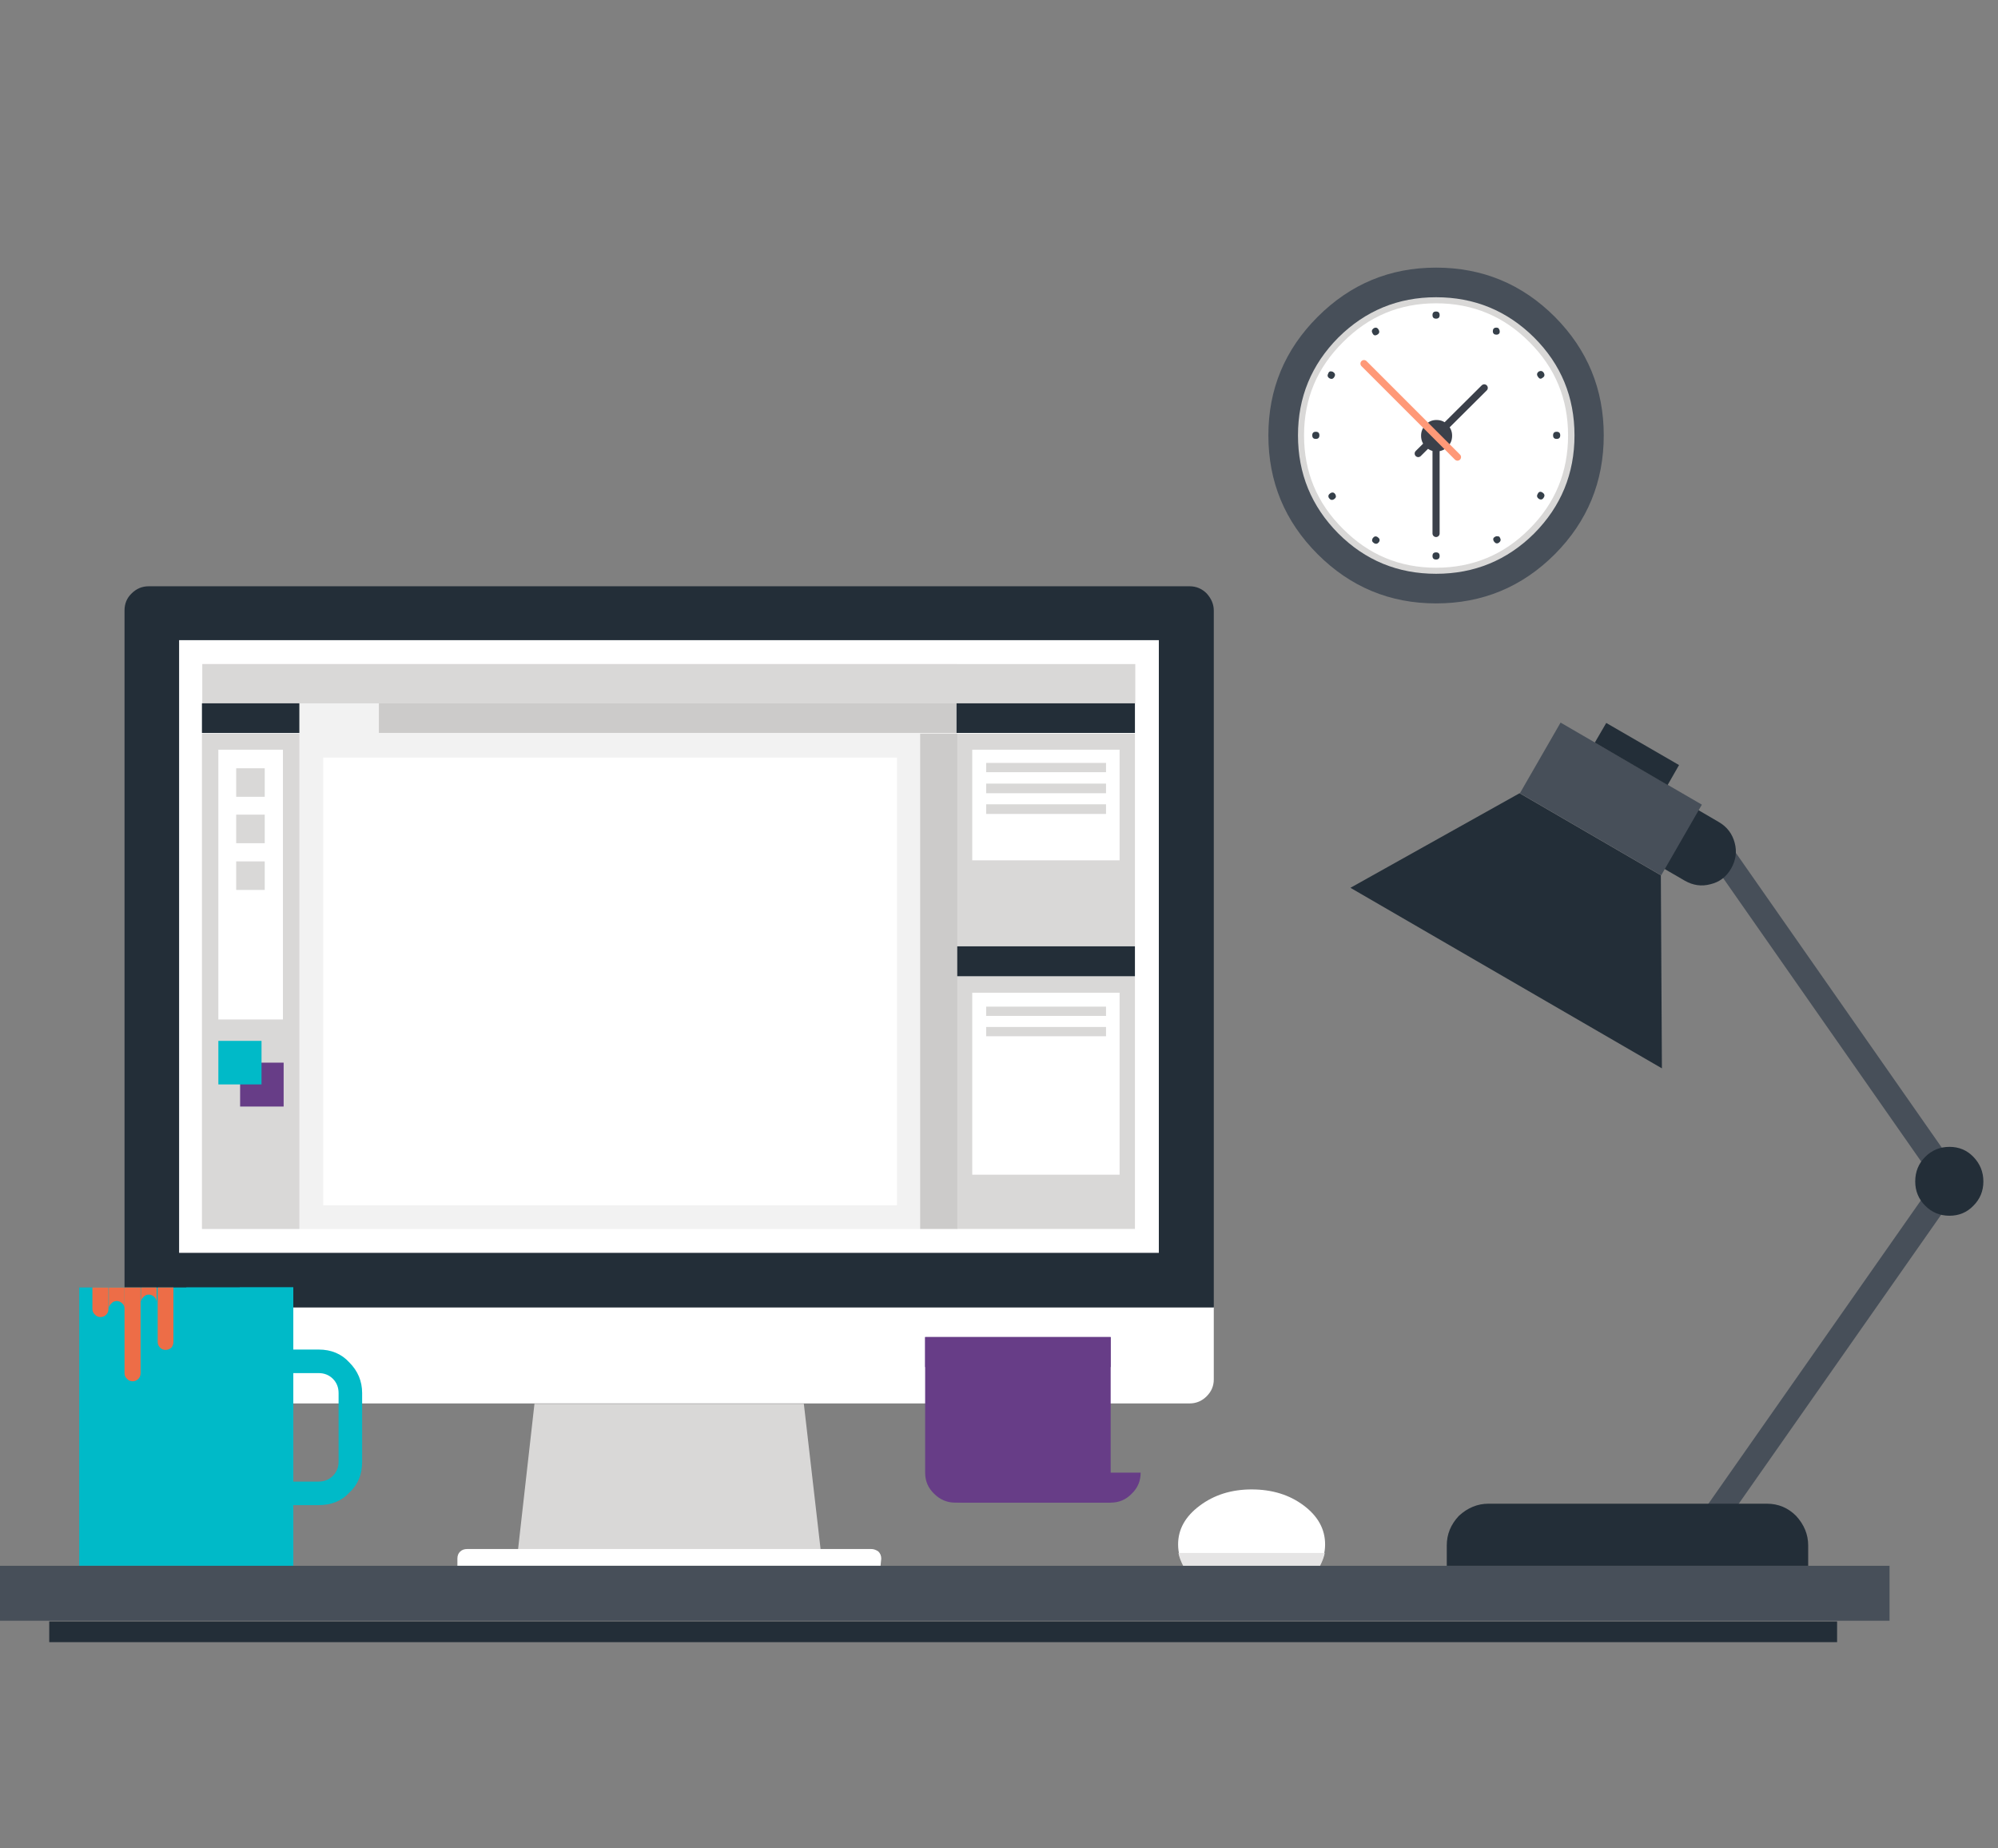 <?xml version='1.0' encoding='UTF-8' standalone='no'?>
<!DOCTYPE svg PUBLIC '-//W3C//DTD SVG 1.1//EN' 'http://www.w3.org/Graphics/SVG/1.1/DTD/svg11.dtd'>
<!-- Animated using aniGen version 0.8.1 Quality of Life - http://anigen.org -->
<svg id="Home-Slide-3" image-rendering="auto" baseProfile="basic" version="1.1" x="0px" y="0px" width="280" height="259" xmlns="http://www.w3.org/2000/svg" xmlns:xlink="http://www.w3.org/1999/xlink" preserveAspectRatio="xMidYMid" viewBox="0 0 280 259" xmlns:svg="http://www.w3.org/2000/svg" xmlns:sodipodi="http://sodipodi.sourceforge.net/DTD/sodipodi-0.dtd" xmlns:inkscape="http://www.inkscape.org/namespaces/inkscape" xmlns:anigen="http://www.anigen.org/namespace" anigen:version="0.8.1">
  <rect x="0" y="0" width="280" height="259" fill="#808080" stroke="none"/>
  <sodipodi:namedview id="base" bordercolor="#666666" borderopacity="1" inkscape:cx="0" inkscape:cy="-90" inkscape:zoom="1"></sodipodi:namedview><defs id="defs8054">
    <g id="Symbol-9" overflow="visible">
      <path fill="#FFF" stroke="none" d="M78 0L0 0 0 60.2 78 60.2 78 0Z" id="path6782"></path>
    </g>
  </defs>
  <g id="Scene-1" overflow="visible" transform="matrix(1 0 0 1 -1 1)" inkscape:transform-center-x="1" inkscape:transform-center-y="-1">
    <path fill="#D9D8D7" stroke="none" d="M113.65 195.7L75.9 195.7 73.6 216.1 116 216.1 113.65 195.7Z" id="path2685"></path>
    <path fill="#FFF" stroke="none" d="M124.1 216.4Q123.6 216.05 123.1 216.05L66.5 216.05Q65.85 216.05 65.5 216.4 65.1 216.75 65.1 217.4L65.1 218.4 124.4 218.4 124.5 217.4Q124.5 216.8 124.1 216.4Z" id="path7973"></path>
    <path fill="#FFF" stroke="none" d="M170.1 194.65Q171.1 193.65 171.1 192.3L171.1 182.15 18.45 182.15 18.45 192.3Q18.45 193.7 19.45 194.65 20.45 195.65 21.85 195.65L167.7 195.65Q169.1 195.65 170.1 194.65Z" id="path3051"></path>
    <path fill="#232E38" stroke="none" d="M171.1 84.55Q171.1 83.25 170.1 82.15 169.1 81.15 167.7 81.15L21.85 81.15Q20.45 81.15 19.45 82.15 18.45 83.1 18.45 84.55L18.45 182.2 171.1 182.2 171.1 84.55Z" id="path1054"></path>
    <path fill="#FFF" stroke="none" d="M163.4 174.55L163.4 88.7 26.1 88.7 26.1 174.55 163.4 174.55Z" id="path3310"></path>
    <path fill="#F2F2F2" stroke="none" d="M135.1 92.05L29.35 92.05 29.35 171.2 135.1 171.2 135.1 92.05Z" id="path8043"></path>
    <path fill="#D9D8D7" stroke="none" d="M160.1 97.55L160.1 92.05 29.35 92.05 29.35 97.55 160.1 97.55Z" id="path7006"></path>
    <path fill="#D9D8D7" stroke="none" d="M42.95 101.8L29.3 101.8 29.3 171.2 42.95 171.2 42.95 101.8Z" id="path5885"></path>
    <path fill="#FFF" stroke="none" d="M40.65 141.85L40.65 104.05 31.6 104.05 31.6 141.85 40.65 141.85Z" id="path9607"></path>
    <path fill="#232E38" stroke="none" d="M42.95 97.55L29.3 97.55 29.3 101.7 42.95 101.7 42.95 97.55Z" id="path8696"></path>
    <path fill="#CCCBCA" stroke="none" d="M135.05 97.55L54.1 97.55 54.1 101.7 135.05 101.7 135.05 97.55Z" id="path4810"></path>
    <path fill="#D9D8D7" stroke="none" d="M160.05 101.8L135.05 101.8 135.05 131.6 160.05 131.6 160.05 101.8Z" id="path9659"></path>
    <path fill="#FFF" stroke="none" d="M157.9 104.05L137.25 104.05 137.25 119.55 157.9 119.55 157.9 104.05Z" id="path4873"></path>
    <path fill="#D9D8D7" stroke="none" d="M160.05 135.85L135.05 135.85 135.05 171.2 160.05 171.2 160.05 135.85Z" id="path8183"></path>
    <path fill="#FFF" stroke="none" d="M157.9 138.1L137.25 138.1 137.25 163.6 157.9 163.6 157.9 138.1Z" id="path9602"></path>
    <path fill="#232E38" stroke="none" d="M160.05 97.55L135.05 97.55 135.05 101.7 160.05 101.7 160.05 97.55Z" id="path3624"></path>
    <path fill="#232E38" stroke="none" d="M160.05 131.6L135.05 131.6 135.05 135.8 160.05 135.8 160.05 131.6Z" id="path9923"></path>
    <path fill="#D9D8D7" stroke="none" d="M156 140.05L139.2 140.05 139.2 141.35 156 141.35 156 140.05Z" id="path1417"></path>
    <path fill="#D9D8D7" stroke="none" d="M156 142.9L139.2 142.9 139.2 144.2 156 144.2 156 142.9Z" id="path746"></path>
    <path fill="#D9D8D7" stroke="none" d="M156 105.9L139.2 105.9 139.2 107.2 156 107.2 156 105.9Z" id="path8723"></path>
    <path fill="#D9D8D7" stroke="none" d="M156 108.8L139.2 108.8 139.2 110.15 156 110.15 156 108.8Z" id="path7318"></path>
    <path fill="#D9D8D7" stroke="none" d="M156 111.7L139.2 111.7 139.2 113.05 156 113.05 156 111.7Z" id="path2042"></path>
    <path fill="#CCCBCA" stroke="none" d="M135.15 101.8L129.95 101.8 129.95 171.2 135.15 171.2 135.15 101.8Z" id="path624"></path>
    <path fill="#FFF" stroke="none" d="M46.3 105.15L46.3 167.9 126.7 167.9 126.7 105.15 46.3 105.15Z" id="path6293"></path>
    <path fill="#232E38" stroke="none" d="M 40.75 154.05 L 40.75 147.9 L 34.65 147.9 L 34.65 154.05 L 40.75 154.05 Z" id="path1990" style="fill: rgb(103, 61, 135); fill-opacity: 1;"></path>
    <path fill="#FF9978" stroke="none" d="M 37.65 144.85 L 31.6 144.85 L 31.6 150.95 L 37.65 150.95 L 37.65 144.85 Z" id="path4902" style="fill: rgb(0, 186, 200); fill-opacity: 1;"></path>
    <path fill="#D9D8D7" stroke="none" d="M38.1 106.65L34.1 106.65 34.1 110.65 38.1 110.65 38.1 106.65Z" id="path8079"></path>
    <path fill="#D9D8D7" stroke="none" d="M38.1 113.15L34.1 113.15 34.1 117.15 38.1 117.15 38.1 113.15Z" id="path996"></path>
    <path fill="#D9D8D7" stroke="none" d="M38.1 119.7L34.1 119.7 34.1 123.7 38.1 123.7 38.1 119.7Z" id="path7650"></path>
    <path fill="#FFD680" stroke="none" d="M156.65 186.35L130.65 186.35 130.65 205.35Q130.65 207.1 131.9 208.3 133.15 209.55 134.85 209.55L156.65 209.55 156.65 186.35Z" id="path3357" style="fill: rgb(103, 61, 135);"></path>
    <path fill="#FFB959" stroke="none" d="M139.05 205.35Q139.05 207.1 137.8 208.3 136.65 209.5 134.95 209.55L156.65 209.55Q158.4 209.55 159.6 208.3 160.85 207.1 160.85 205.35L139.05 205.35Z" id="path8022" style="fill: rgb(103, 61, 135); fill-opacity: 1;"></path>
    <path fill="#FFB959" stroke="none" d="M156.65 186.35L130.65 186.35 130.65 190.55 156.65 190.55 156.65 186.35Z" id="path1487" style="fill: rgb(103, 61, 135); fill-opacity: 1;"></path>
    <path fill="#FFD680" stroke="none" d="M42.1 179.4L12.1 179.4 12.1 218.4 42.1 218.4 42.1 179.4Z" id="path2961" inkscape:transform-center-x="-6.09999942779541" inkscape:transform-center-y="2.100006103515625" style="fill: rgb(0, 186, 200); fill-opacity: 1;"></path>
    <path fill="#FFC86D" stroke="none" d="M42.1 179.4L27.1 179.4 27.1 218.4 42.1 218.4 42.1 179.4Z" id="path7557" style="fill: rgb(0, 186, 200);"></path>
    <path fill="#FFB959" stroke="none" d="M42.1 179.4L34.6 179.4 34.6 218.4 42.1 218.4 42.1 179.4Z" id="path7929" style="fill: rgb(0, 186, 200); fill-opacity: 1;"></path>
    <path fill="#FFC86D" stroke="none" d="M47.65 192.2Q48.45 193 48.45 194.2L48.45 203.8Q48.45 205 47.65 205.8 46.85 206.6 45.65 206.6L42.1 206.6 42.1 209.9 45.65 209.9Q48.35 209.9 49.95 208.15 51.75 206.5 51.75 203.85L51.75 194.2Q51.75 191.7 49.95 189.9 48.3 188.1 45.65 188.1L42.1 188.1 42.1 191.4 45.65 191.4Q46.85 191.4 47.65 192.2Z" id="path2652" style="fill: rgb(0, 186, 200); fill-opacity: 1;"></path>
    <path fill="#ED6D47" stroke="none" d="M16.2 182.4L16.2 179.4 13.95 179.4 13.95 182.4Q13.95 182.9 14.3 183.2 14.6 183.55 15.1 183.55 15.55 183.55 15.9 183.2 16.2 182.9 16.2 182.4Z" id="path8178"></path>
    <path fill="#ED6D47" stroke="none" d="M18.45 182.35L18.45 179.4 16.25 179.4 16.25 182.35Q16.260 181.940 16.6 181.65 16.9 181.3 17.35 181.3 17.8 181.3 18.15 181.65 18.440 181.940 18.45 182.35Z" id="path2247"></path>
    <path fill="#ED6D47" stroke="none" d="M20.7 191.4L20.7 179.4 18.45 179.4 18.45 191.4Q18.45 191.9 18.8 192.2 19.1 192.55 19.6 192.55 20.05 192.55 20.4 192.2 20.7 191.9 20.7 191.4Z" id="path3549"></path>
    <path fill="#ED6D47" stroke="none" d="M25.3 187.05L25.3 179.4 23.1 179.4 23.1 187.05Q23.1 187.5 23.45 187.85 23.75 188.15 24.2 188.15 24.65 188.15 25 187.85 25.3 187.5 25.3 187.05Z" id="path2421"></path>
    <path fill="#ED6D47" stroke="none" d="M22.95 181.5L22.95 179.4 20.75 179.4 20.75 181.5Q20.760 181.040 21.1 180.75 21.4 180.4 21.85 180.4 22.3 180.4 22.65 180.75 22.940 181.040 22.95 181.5Z" id="path6647"></path>
    <path fill="#FFF" stroke="none" d="M185.9 218.4Q186.7 217.05 186.7 215.4 186.7 212.2 183.7 209.95 180.7 207.7 176.4 207.7 172.15 207.7 169.1 210 166.1 212.25 166.1 215.4 166.1 217.05 166.9 218.4L185.9 218.4Z" id="path4005"></path>
    <path fill="#E6E5E5" stroke="none" d="M166.15 216.6Q166.25 217.3 166.85 218.5L185.95 218.5Q186.55 217.3 186.65 216.6L166.15 216.6Z" id="path6710"></path>
    <path fill="#474F59" stroke="none" d="M.7 218.4L.7 226.1 265.8 226.1 265.8 218.4 .7 218.4Z" id="path3118"></path>
    <path fill="#232E38" stroke="none" d="M7.9 226.2L7.9 229.1 258.45 229.1 258.45 226.2 7.9 226.2Z" id="path2097"></path>
    <path fill="#474F59" stroke="none" d="M276.3 164.55L273.45 162.55 240.35 209.8 243.2 211.8 276.3 164.55Z" id="path2145"></path>
    <path fill="#474F59" stroke="none" d="M273.55 166.5L276.4 164.5 243.35 117.2 240.5 119.2 273.55 166.5Z" id="path163"></path>
    <path fill="#232E38" stroke="none" d="M277.55 161.1Q276.2 159.7 274.2 159.7 272.2 159.7 270.8 161.1 269.4 162.5 269.4 164.55 269.4 166.55 270.8 167.95 272.2 169.35 274.2 169.35 276.2 169.35 277.55 167.95 278.95 166.55 278.95 164.55 278.95 162.55 277.55 161.1Z" id="path553"></path>
    <path fill="#232E38" stroke="none" d="M254.4 218.4L254.4 215.55Q254.4 213.25 252.7 211.4 251 209.7 248.6 209.7L209.6 209.7Q207.3 209.7 205.45 211.4 203.75 213.2 203.75 215.55L203.75 218.4 254.4 218.4Z" id="path1915"></path>
    <path fill="#232E38" stroke="none" d="M237.1 122.4Q238.85 123.4 240.7 122.9 242.6 122.45 243.6 120.7 244.6 118.95 244.1 117.1 243.6 115.2 241.9 114.2L231.1 107.9 226.25 116.1 237.1 122.4Z" id="path7444"></path>
    <path fill="#232E38" stroke="none" d="M233.75 121.65L213.95 110.15 190.25 123.4 233.9 148.7 233.75 121.65Z" id="path7869"></path>
    <path fill="#474F59" stroke="none" d="M219.7 100.25L214 110.15 233.8 121.65 239.5 111.75 219.7 100.25Z" id="path445"></path>
    <path fill="#232E38" stroke="none" d="M226.1 100.3L224.5 103.05 234.7 109 236.3 106.2 226.1 100.3Z" id="path2187"></path>
    <path fill="#474F59" stroke="none" d="M202.25 36.5Q192.55 36.5 185.65 43.4 178.75 50.3 178.75 60 178.75 69.75 185.65 76.65 192.55 83.55 202.25 83.55 212 83.55 218.9 76.65 225.75 69.75 225.75 60 225.75 50.3 218.9 43.4 212 36.5 202.25 36.5Z" id="path5331"></path>
    <path fill="#D9D8D7" stroke="none" d="M202.25 40.65Q194.25 40.65 188.55 46.3 182.9 52 182.9 60 182.9 68.05 188.55 73.75 194.2 79.4 202.25 79.4 210.3 79.4 216 73.75 221.65 68.05 221.65 60 221.65 51.95 216 46.3 210.3 40.65 202.25 40.65Z" id="path7931"></path>
    <path fill="#FFF" stroke="none" d="M202.25 41.5Q194.6 41.5 189.2 46.95 183.75 52.35 183.75 60 183.75 67.7 189.2 73.1 194.6 78.55 202.25 78.55 209.95 78.55 215.35 73.1 220.75 67.7 220.75 60 220.75 52.35 215.35 46.95 209.95 41.5 202.25 41.5Z" id="path4258"></path>
    <path fill="#353F49" stroke="none" d="M201.75 43.15Q201.75 43.65 202.25 43.65 202.75 43.65 202.75 43.15 202.75 42.65 202.25 42.65 201.75 42.65 201.75 43.15Z" id="path6724"></path>
    <path fill="#353F49" stroke="none" d="M194.2 45.2Q193.95 44.75 193.5 45 193.1 45.3 193.35 45.7 193.55 46.15 194 45.9 194.45 45.65 194.2 45.2Z" id="path6216"></path>
    <path fill="#353F49" stroke="none" d="M187.8 51.1Q187.3 50.9 187.15 51.3 186.9 51.75 187.3 52 187.75 52.25 188 51.8 188.25 51.4 187.8 51.1Z" id="path6254"></path>
    <path fill="#353F49" stroke="none" d="M185.9 60Q185.9 59.5 185.4 59.5 184.9 59.5 184.9 60 184.9 60.5 185.4 60.5 185.9 60.5 185.9 60Z" id="path7042"></path>
    <path fill="#353F49" stroke="none" d="M188.15 68.3Q187.9 67.85 187.45 68.1 187 68.4 187.25 68.8 187.55 69.2 187.95 68.95 188.35 68.7 188.15 68.3Z" id="path7171"></path>
    <path fill="#353F49" stroke="none" d="M194.05 74.25Q193.65 74 193.35 74.45 193.15 74.85 193.55 75.1 193.95 75.35 194.25 74.95 194.5 74.55 194.05 74.25Z" id="path1859"></path>
    <path fill="#353F49" stroke="none" d="M201.75 76.9Q201.75 77.4 202.25 77.4 202.75 77.4 202.75 76.9 202.75 76.4 202.25 76.4 201.75 76.4 201.75 76.9Z" id="path6024"></path>
    <path fill="#353F49" stroke="none" d="M210.9 74.15Q210.7 74.1 210.55 74.2 210.1 74.4 210.35 74.85 210.65 75.3 211.05 75.05 211.45 74.75 211.2 74.35 211.15 74.15 210.9 74.15Z" id="path1449"></path>
    <path fill="#353F49" stroke="none" d="M217.15 68Q216.7 67.75 216.5 68.2 216.25 68.6 216.65 68.9 217.1 69.15 217.35 68.7 217.6 68.3 217.15 68Z" id="path1403"></path>
    <path fill="#353F49" stroke="none" d="M219.65 60Q219.65 59.5 219.15 59.5 218.65 59.5 218.65 60 218.65 60.5 219.15 60.5 219.65 60.5 219.65 60Z" id="path9279"></path>
    <path fill="#353F49" stroke="none" d="M217.35 51.25Q217.1 50.85 216.65 51.05 216.25 51.35 216.5 51.75 216.8 52.25 217.15 51.95 217.6 51.7 217.35 51.25Z" id="path1669"></path>
    <path fill="#353F49" stroke="none" d="M210.45 45.85Q210.95 46 211.15 45.65 211.25 45.25 210.95 44.95 210.45 44.8 210.25 45.15 210.1 45.65 210.45 45.85Z" id="path2123"></path>
    <g id="LIGHT" transform="translate(153.25 123.6)" display="none" style="fill: rgb(0, 186, 200); fill-opacity: 1;">
      <path fill="#FFD923" stroke="none" d="M 69.45 95 L 80.35 25.3 L 37.2 0 L -80.3 95 L 69.45 95 Z" id="path9835" style="fill: rgb(0, 186, 200);"></path>
      <animate attributeName="display" repeatCount="indefinite" dur="10s" keyTimes="0;.25;.642;1" values="none;inline;none;none" id="animate3913"></animate>
    </g>
    <path fill="#3B404A" stroke="none" d="M200.8 61.6Q201.4 62.25 202.3 62.25 203.25 62.25 203.85 61.6 204.5 61 204.5 60.05 204.5 59.15 203.85 58.5 203.25 57.85 202.3 57.85 201.4 57.85 200.8 58.5 200.15 59.15 200.15 60.05 200.15 61 200.8 61.6Z" id="path564"></path>
    <g id="MINUTS" transform="translate(202.25 59.85)">
      <g id="Symbol-16" transform="">
        <animateTransform attributeName="transform" additive="replace" type="translate" dur="2.083s" keyTimes="0;1" values="0,0;0,0" fill="freeze" id="animateTransform3031"></animateTransform>
        <animateTransform attributeName="transform" additive="sum" type="translate" repeatCount="indefinite" dur="2.083s" keyTimes="0;.02;.04;.06;.08;.1;.12;.14;.16;.18;.2;.22;.24;.26;.28;.3;.32;.34;.36;.38;.4;.42;.44;.46;.48;.5;.52;.54;.559;.56;.56;1" values=".05,.15;.08,.161;.059,.17;.036,.176;.014,.179;-.009,.179;.088,.226;.065,.229;.092,.23;.049,.182;.047,.222;.058,.157;.052,.151;.036,.24;.079,.186;.052,.224;.037,.21;.09,.084;-.004,.191;-.008,.177;.031,.135;.057,.11;-.029,.121;.031,.102;.094,.097;.003,.197;.109,.211;.066,.203;.027,.183;.104,.166;0;0" id="animateTransform4589"></animateTransform>
        <animateTransform attributeName="transform" additive="sum" type="translate" repeatCount="indefinite" dur="2.083s" keyTimes="0;.56;.56;.58;.6;.62;.64;.66;.68;.7;.72;.74;.76;.78;.8;.82;.84;.86;.88;.9;.92;.94;.96;.98;1" values="0;0;.027,.183;.104,.166;.065,.124;.074,.133;.082,.143;.106,.175;.061,.163;.096,.117;.104,.19;.001,.102;-.001,.108;.032,.176;.021,.186;.121,.203;.106,.174;.054,.157;.089,.17;.03,.155;.029,.204;.111,.229;.025,.198;.05,.15;.05,.15" id="animateTransform902"></animateTransform>
        <animateTransform attributeName="transform" additive="sum" type="rotate" repeatCount="indefinite" dur="2.083s" keyTimes="0;.02;.04;.06;.08;.1;.12;.14;.16;.18;.2;.22;.24;.26;.28;.3;.32;.34;.36;.38;.4;.42;.44;.46;.48;.5;.52;.54;.559;.56;.56;1" values="0,0,0;7.276,0,0;14.559,0,0;22.037,0,0;29.328,0,0;36.625,0,0;44.112,0,0;51.407,0,0;58.892,0,0;66.187,0,0;73.475,0,0;80.948,0,0;88.228,0,0;95.504,0,0;102.785,0,0;110.072,0,0;117.553,0,0;124.846,0,0;132.144,0,0;139.632,0,0;146.927,0,0;154.41,0,0;161.702,0,0;168.986,0,0;176.454,0,0;183.543,0,0;191.012,0,0;198.296,0,0;205.587,0,0;213.071,0,0;0;0" id="animateTransform5262"></animateTransform>
        <animateTransform attributeName="transform" additive="sum" type="rotate" repeatCount="indefinite" dur="2.083s" keyTimes="0;.56;.56;.58;.6;.62;.64;.66;.68;.7;.72;.74;.76;.78;.8;.82;.84;.86;.88;.9;.92;.94;.96;.98;1" values="0;0;205.587,0,0;213.071,0,0;220.366,0,0;227.75,0,0;235.152,0,0;242.445,0,0;249.925,0,0;257.214,0,0;264.493,0,0;271.77,0,0;279.05,0,0;286.523,0,0;293.811,0,0;301.105,0,0;308.59,0,0;315.886,0,0;323.374,0,0;330.67,0,0;337.961,0,0;345.438,0,0;352.722,0,0;360,0,0;360,0,0" id="animateTransform3532"></animateTransform>
        <animateTransform attributeName="transform" additive="sum" type="scale" repeatCount="indefinite" dur="2.083s" keyTimes="0;.02;.04;.06;.08;.16;.18;.2;.22;.24;.26;.28;.3;.32;.42;.44;.46;.48;.5;.52;.54;.559;.56;.56;1" values="1,1;1,.999;.998,.998;.998,.998;.997,.997;.997,.997;.998,.998;.998,.998;1,.999;1,1;1,.999;1,.999;.998,.998;.997,.997;.997,.997;.998,.998;1,.999;1,1;1,1;1,.999;.998,.998;.997,.997;.997,.997;1;1" id="animateTransform8900"></animateTransform>
        <animateTransform attributeName="transform" additive="sum" type="scale" repeatCount="indefinite" dur="2.083s" keyTimes="0;.56;.56;.6;.62;.64;.66;.68;.7;.72;.74;.76;.78;.8;.82;.9;.92;.94;.96;.98;1" values="1;1;.997,.997;.997,.997;.998,.998;.997,.997;.997,.997;.998,.998;1,.999;1,.999;1,1;1,.999;.998,.998;.998,.998;.997,.997;.997,.997;.998,.998;.998,.998;1,.999;1,1;1,1" id="animateTransform9517"></animateTransform>
        <animateTransform attributeName="transform" additive="sum" type="translate" repeatCount="indefinite" dur="2.083s" keyTimes="0;.02;.1;.12;.16;.18;.2;.22;.24;.26;.28;.3;.32;.34;.36;.38;.4;.42;.44;.46;.48;.5;.52;.54;.559;.56;.56;1" values="-.05,-.15;-.1,-.15;-.1,-.15;-.15,-.1;-.15,-.1;-.1,-.1;-.15,-.1;-.05,-.05;-.05,-.05;-.15,-.1;-.1,-.05;-.15,-.05;-.15,-.05;-.05,-.1;-.1,-.05;-.1,-.05;-.05,-.05;0,-.1;-.05,-.1;0,-.1;.05,-.1;-.05,-.05;.05,-.05;0,-.05;-.05,-.05;0,-.1;0;0" id="animateTransform897"></animateTransform>
        <animateTransform attributeName="transform" additive="sum" type="translate" repeatCount="indefinite" dur="2.083s" keyTimes="0;.56;.56;.58;.64;.66;.68;.7;.72;.74;.76;.78;.8;.82;.84;.86;.88;.9;.92;.94;.96;.98;1" values="0;0;-.05,-.05;0,-.1;0,-.1;.05,-.15;.05,-.1;0,-.15;.05,-.1;-.05,-.05;0,-.05;.05,-.1;.05,-.1;0,-.2;0,-.2;0,-.15;0,-.15;.05,-.15;.05,-.2;-.05,-.25;0,-.2;-.05,-.15;-.05,-.15" id="animateTransform7068"></animateTransform>
        <path id="Layer96_0_1_STROKES" stroke="#3B404A" stroke-width="1" stroke-linejoin="round" stroke-linecap="round" fill="none" d="M0 0L0 13.9"></path>
      </g>
    </g>
    <g id="MIN" transform="translate(199.75 62.55)">
      <g id="Symbol-15" transform="translate(0 -9.2)">
        <animateTransform attributeName="transform" additive="replace" type="translate" dur="5.042s" keyTimes="0;1" values="0,0;0,0" fill="freeze" id="animateTransform6948"></animateTransform>
        <animateTransform attributeName="transform" additive="sum" type="translate" repeatCount="indefinite" dur="5.042s" keyTimes="0;.008;.017;.025;.033;.041;.05;.058;.066;.074;.083;.091;.099;.107;.116;.124;.132;.14;.149;.157;.165;.174;.182;.19;.198;.207;.215;.223;.23;.231;.231;1" values="2.55,-2.55;2.553,-2.577;2.578,-2.627;2.486,-2.544;2.612,-2.61;2.527,-2.536;2.549,-2.589;2.616,-2.672;2.608,-2.618;2.527,-2.544;2.584,-2.592;2.589,-2.625;2.54,-2.588;2.614,-2.66;2.541,-2.616;2.551,-2.566;2.546,-2.505;2.608,-2.513;2.553,-2.525;2.612,-2.554;2.602,-2.511;2.543,-2.603;2.617,-2.571;2.635,-2.54;2.534,-2.548;2.564,-2.548;2.66,-2.606;2.567,-2.557;2.589,-2.55;2.64,-2.564;0;0" id="animateTransform3074"></animateTransform>
        <animateTransform attributeName="transform" additive="sum" type="translate" repeatCount="indefinite" dur="5.042s" keyTimes="0;.231;.231;.24;.248;.256;.264;.273;.281;.289;.298;.306;.314;.322;.331;.339;.347;.355;.364;.372;.38;.388;.397;.405;.413;.421;.43;.438;.445;.446;.446;1" values="0;0;2.589,-2.55;2.64,-2.564;2.55,-2.599;2.582,-2.547;2.637,-2.572;2.552,-2.564;2.581,-2.496;2.555,-2.566;2.62,-2.546;2.679,-2.542;2.658,-2.484;2.567,-2.517;2.635,-2.491;2.652,-2.453;2.557,-2.533;2.663,-2.47;2.649,-2.546;2.566,-2.528;2.505,-2.554;2.513,-2.492;2.595,-2.536;2.512,-2.461;2.579,-2.479;2.575,-2.497;2.531,-2.506;2.522,-2.511;2.501,-2.5;2.561,-2.487;0;0" id="animateTransform1247"></animateTransform>
        <animateTransform attributeName="transform" additive="sum" type="translate" repeatCount="indefinite" dur="5.042s" keyTimes="0;.446;.446;.455;.463;.471;.479;.488;.496;.504;.512;.521;.529;.537;.545;.554;.562;.57;.578;.587;.595;.603;.612;.62;.628;.636;.645;.653;.66;.661;.661;1" values="0;0;2.501,-2.5;2.561,-2.487;2.564,-2.495;2.565,-2.483;2.531,-2.548;2.614,-2.464;2.55,-2.55;2.499,-2.571;2.572,-2.463;2.556,-2.499;2.545,-2.508;2.558,-2.503;2.546,-2.48;2.513,-2.485;2.549,-2.467;2.588,-2.527;2.554,-2.474;2.522,-2.463;2.53,-2.523;2.494,-2.416;2.546,-2.451;2.549,-2.534;2.554,-2.595;2.492,-2.587;2.536,-2.505;2.461,-2.588;2.504,-2.478;2.519,-2.48;0;0" id="animateTransform9657"></animateTransform>
        <animateTransform attributeName="transform" additive="sum" type="translate" repeatCount="indefinite" dur="5.042s" keyTimes="0;.661;.661;.669;.678;.686;.694;.702;.711;.719;.727;.735;.744;.752;.76;.769;.777;.785;.793;.802;.81;.818;.826;.835;.843;.851;.859;.868;.875;.876;.876;1" values="0;0;2.504,-2.478;2.519,-2.48;2.442,-2.62;2.511,-2.578;2.56,-2.548;2.484,-2.494;2.446,-2.526;2.491,-2.486;2.506,-2.599;2.514,-2.489;2.55,-2.549;2.531,-2.653;2.477,-2.572;2.523,-2.542;2.489,-2.602;2.54,-2.574;2.478,-2.561;2.51,-2.642;2.503,-2.603;2.484,-2.545;2.527,-2.552;2.57,-2.629;2.491,-2.58;2.481,-2.646;2.471,-2.619;2.534,-2.572;2.599,-2.566;2.633,-2.66;0;0" id="animateTransform6527"></animateTransform>
        <animateTransform attributeName="transform" additive="sum" type="translate" repeatCount="indefinite" dur="5.042s" keyTimes="0;.876;.876;.884;.893;.901;.909;.917;.926;.934;.942;.95;.959;.967;.975;.983;.992;1" values="0;0;2.599,-2.566;2.633,-2.66;2.545,-2.543;2.603,-2.658;2.589,-2.552;2.542,-2.581;2.615,-2.678;2.668,-2.642;2.581,-2.613;2.539,-2.563;2.59,-2.641;2.542,-2.575;2.644,-2.599;2.588,-2.595;2.55,-2.55;2.55,-2.55" id="animateTransform9012"></animateTransform>
        <animateTransform attributeName="transform" additive="sum" type="rotate" repeatCount="indefinite" dur="5.042s" keyTimes="0;.008;.017;.025;.033;.041;.05;.058;.066;.074;.083;.091;.099;.107;.116;.124;.132;.14;.149;.157;.165;.174;.182;.19;.198;.207;.215;.223;.23;.231;.231;1" values="0,0,0;3,0,0;6,0,0;9,0,0;12,0,0;15,0,0;18,0,0;21,0,0;24,0,0;27.001,0,0;30,0,0;33,0,0;36,0,0;38.884,0,0;42,0,0;45,0,0;48,0,0;51,0,0;54,0,0;57,0,0;60,0,0;62.959,0,0;66,0,0;69,0,0;72,0,0;75,0,0;77.99,0,0;81,0,0;84,0,0;86.997,0,0;0;0" id="animateTransform22"></animateTransform>
        <animateTransform attributeName="transform" additive="sum" type="rotate" repeatCount="indefinite" dur="5.042s" keyTimes="0;.231;.231;.24;.248;.256;.264;.273;.281;.289;.298;.306;.314;.322;.331;.339;.347;.355;.364;.372;.38;.388;.397;.405;.413;.421;.43;.438;.445;.446;.446;1" values="0;0;84,0,0;86.997,0,0;90,0,0;93,0,0;96,0,0;99,0,0;102,0,0;104.823,0,0;108,0,0;111,0,0;114,0,0;117.001,0,0;120,0,0;123,0,0;125.875,0,0;129,0,0;132,0,0;135,0,0;138,0,0;141,0,0;144,0,0;147,0,0;150,0,0;152,0,0;155.966,0,0;159,0,0;162,0,0;165,0,0;0;0" id="animateTransform5433"></animateTransform>
        <animateTransform attributeName="transform" additive="sum" type="rotate" repeatCount="indefinite" dur="5.042s" keyTimes="0;.446;.446;.455;.463;.471;.479;.488;.496;.504;.512;.521;.529;.537;.545;.554;.562;.57;.578;.587;.595;.603;.612;.62;.628;.636;.645;.653;.66;.661;.661;1" values="0;0;162,0,0;165,0,0;168,0,0;171,0,0;173.996,0,0;177,0,0;180,0,0;183,0,0;186,0,0;189,0,0;192,0,0;195,0,0;198,0,0;201,0,0;204,0,0;206.848,0,0;209.857,0,0;213,0,0;216,0,0;218.884,0,0;222,0,0;225,0,0;228,0,0;231,0,0;234,0,0;237,0,0;240,0,0;242,0,0;0;0" id="animateTransform6987"></animateTransform>
        <animateTransform attributeName="transform" additive="sum" type="rotate" repeatCount="indefinite" dur="5.042s" keyTimes="0;.661;.661;.669;.678;.686;.694;.702;.711;.719;.727;.735;.744;.752;.76;.769;.777;.785;.793;.802;.81;.818;.826;.835;.843;.851;.859;.868;.875;.876;.876;1" values="0;0;240,0,0;242,0,0;246,0,0;249,0,0;251.98,0,0;254.985,0,0;258,0,0;261,0,0;264,0,0;267,0,0;270,0,0;273,0,0;276,0,0;279,0,0;282,0,0;285,0,0;288,0,0;291,0,0;294,0,0;297.001,0,0;300,0,0;302.865,0,0;306,0,0;309,0,0;311.893,0,0;315,0,0;318,0,0;321,0,0;0;0" id="animateTransform1355"></animateTransform>
        <animateTransform attributeName="transform" additive="sum" type="rotate" repeatCount="indefinite" dur="5.042s" keyTimes="0;.876;.876;.884;.893;.901;.909;.917;.926;.934;.942;.95;.959;.967;.975;.983;.992;1" values="0;0;318,0,0;321,0,0;324,0,0;327,0,0;330,0,0;332,0,0;336,0,0;339,0,0;342,0,0;345,0,0;347.99,0,0;351,0,0;354,0,0;356.997,0,0;360,0,0;360,0,0" id="animateTransform3234"></animateTransform>
        <animateTransform attributeName="transform" additive="sum" type="scale" repeatCount="indefinite" dur="5.042s" keyTimes="0;.017;.025;.083;.091;.099;.107;.116;.124;.132;.157;.165;.174;.182;.223;.23;.231;.231;1" values="1,1;1,1;1,.999;1,.999;.998,.998;.998,.998;.997,.997;.998,.998;1,1;.998,.998;.998,.998;1,.999;.997,.997;1,.999;1,.999;1,1;1,1;1;1" id="animateTransform5233"></animateTransform>
        <animateTransform attributeName="transform" additive="sum" type="scale" repeatCount="indefinite" dur="5.042s" keyTimes="0;.231;.231;.264;.273;.281;.289;.298;.331;.339;.347;.355;.364;.372;.38;.405;.413;.421;.43;.438;.445;.446;.446;1" values="1;1;1,1;1,1;1,.999;1,.999;.998,.998;1,.999;1,.999;.998,.998;.997,.997;.998,.998;.998,.998;1,1;.998,.998;.998,.998;1,.999;1,.999;.998,.998;1,.999;1,.999;1,.999;1;1" id="animateTransform8426"></animateTransform>
        <animateTransform attributeName="transform" additive="sum" type="scale" repeatCount="indefinite" dur="5.042s" keyTimes="0;.446;.446;.479;.488;.512;.521;.562;.57;.578;.587;.595;.603;.612;.62;.628;.653;.66;.661;.661;1" values="1;1;1,.999;1,.999;1,1;1,1;1,.999;1,.999;.997,.997;.997,.997;.998,.998;.998,.998;.997,.997;.998,.998;1,1;.998,.998;.998,.998;1,.999;1,.999;1;1" id="animateTransform5425"></animateTransform>
        <animateTransform attributeName="transform" additive="sum" type="scale" repeatCount="indefinite" dur="5.042s" keyTimes="0;.661;.661;.686;.694;.702;.711;.719;.727;.76;.769;.826;.835;.843;.851;.859;.868;.875;.876;.876;1" values="1;1;1,.999;1,.999;.998,.998;.998,.998;1,.999;1,.999;1,1;1,1;1,.999;1,.999;.997,.997;.998,.998;.998,.998;.997,.997;1,1;.998,.998;.998,.998;1;1" id="animateTransform2343"></animateTransform>
        <animateTransform attributeName="transform" additive="sum" type="scale" repeatCount="indefinite" dur="5.042s" keyTimes="0;.876;.876;.901;.909;.967;.975;1" values="1;1;.998,.998;.998,.998;1,.999;1,.999;1,1;1,1" id="animateTransform7842"></animateTransform>
        <animateTransform attributeName="transform" additive="sum" type="translate" repeatCount="indefinite" dur="5.042s" keyTimes="0;.008;.017;.025;.033;.041;.05;.058;.066;.074;.083;.091;.099;.107;.116;.124;.132;.14;.149;.157;.165;.174;.182;.19;.198;.207;.215;.223;.23;.231;.231;1" values="-2.55,-6.65;-2.55,-6.55;-2.55,-6.5;-2.5,-6.6;-2.6,-6.5;-2.5,-6.6;-2.55,-6.55;-2.55,-6.45;-2.6,-6.55;-2.5,-6.6;-2.5,-6.6;-2.55,-6.55;-2.5,-6.55;-2.55,-6.5;-2.5,-6.55;-2.5,-6.6;-2.55,-6.6;-2.55,-6.55;-2.55,-6.6;-2.5,-6.55;-2.55,-6.6;-2.45,-6.55;-2.45,-6.5;-2.5,-6.5;-2.45,-6.55;-2.5,-6.6;-2.45,-6.5;-2.45,-6.55;-2.5,-6.55;-2.45,-6.5;0;0" id="animateTransform2441"></animateTransform>
        <animateTransform attributeName="transform" additive="sum" type="translate" repeatCount="indefinite" dur="5.042s" keyTimes="0;.231;.231;.24;.248;.256;.264;.273;.281;.289;.298;.306;.314;.322;.331;.339;.347;.355;.364;.372;.38;.388;.397;.405;.413;.421;.43;.438;.445;.446;.446;1" values="0;0;-2.5,-6.55;-2.45,-6.5;-2.5,-6.6;-2.45,-6.55;-2.45,-6.5;-2.45,-6.6;-2.5,-6.55;-2.45,-6.6;-2.45,-6.55;-2.4,-6.5;-2.5,-6.55;-2.45,-6.6;-2.5,-6.55;-2.5,-6.55;-2.5,-6.6;-2.45,-6.5;-2.45,-6.55;-2.55,-6.55;-2.55,-6.6;-2.55,-6.55;-2.5,-6.55;-2.55,-6.55;-2.5,-6.55;-2.5,-6.5;-2.5,-6.5;-2.5,-6.55;-2.5,-6.55;-2.5,-6.55;0;0" id="animateTransform3711"></animateTransform>
        <animateTransform attributeName="transform" additive="sum" type="translate" repeatCount="indefinite" dur="5.042s" keyTimes="0;.446;.446;.463;.471;.479;.488;.496;.504;.512;.521;.554;.562;.595;.603;.612;.62;.628;.636;.645;.653;.66;.661;.661;1" values="0;0;-2.5,-6.55;-2.5,-6.55;-2.45,-6.5;-2.5,-6.55;-2.4,-6.5;-2.55,-6.65;-2.5,-6.6;-2.45,-6.5;-2.45,-6.55;-2.45,-6.55;-2.45,-6.6;-2.45,-6.6;-2.45,-6.55;-2.45,-6.55;-2.5,-6.6;-2.55,-6.6;-2.55,-6.55;-2.5,-6.55;-2.55,-6.55;-2.45,-6.55;-2.45,-6.5;0;0" id="animateTransform1232"></animateTransform>
        <animateTransform attributeName="transform" additive="sum" type="translate" repeatCount="indefinite" dur="5.042s" keyTimes="0;.661;.661;.669;.678;.686;.694;.702;.711;.719;.727;.735;.744;.752;.76;.777;.785;.793;.802;.81;.818;.826;.835;.843;.851;.859;.868;.875;.876;.876;1" values="0;0;-2.45,-6.55;-2.45,-6.5;-2.55,-6.5;-2.5,-6.55;-2.45,-6.55;-2.45,-6.5;-2.5,-6.5;-2.4,-6.5;-2.55,-6.55;-2.4,-6.55;-2.55,-6.65;-2.7,-6.55;-2.6,-6.55;-2.6,-6.55;-2.6,-6.6;-2.6,-6.5;-2.65,-6.5;-2.65,-6.55;-2.55,-6.55;-2.55,-6.65;-2.65,-6.55;-2.55,-6.55;-2.6,-6.5;-2.55,-6.5;-2.55,-6.55;-2.6,-6.55;-2.65,-6.5;0;0" id="animateTransform5322"></animateTransform>
        <animateTransform attributeName="transform" additive="sum" type="translate" repeatCount="indefinite" dur="5.042s" keyTimes="0;.876;.876;.884;.893;.901;.909;.917;.926;.934;.942;.95;.959;.967;.975;.983;.992;1" values="0;0;-2.6,-6.55;-2.65,-6.5;-2.55,-6.55;-2.6,-6.5;-2.55,-6.6;-2.55,-6.55;-2.6,-6.5;-2.65,-6.55;-2.55,-6.5;-2.5,-6.55;-2.6,-6.5;-2.5,-6.55;-2.6,-6.5;-2.55,-6.55;-2.55,-6.65;-2.55,-6.65" id="animateTransform649"></animateTransform>
        <path id="Layer95_0_1_STROKES" stroke="#3B404A" stroke-width="1" stroke-linejoin="round" stroke-linecap="round" fill="none" d="M0 9.2L9.25 0"></path>
      </g>
    </g>
    <g id="SEC" transform="translate(205.25 63.05)">
      <g id="Symbol-14" transform="translate(-13.1 -13.1)">
        <animateTransform attributeName="transform" additive="replace" type="translate" dur="2.083s" keyTimes="0;1" values="0,0;0,0" fill="freeze" id="animateTransform6008"></animateTransform>
        <animateTransform attributeName="transform" additive="sum" type="translate" repeatCount="indefinite" dur="2.083s" keyTimes="0;.02;.04;.06;.08;.1;.12;.14;.16;.18;.2;.22;.24;.26;.28;.3;.32;.34;.36;.38;.4;.42;.44;.46;.48;.5;.52;.54;.559;.56;.56;1" values="-3,-3;-3.051,-3.026;-3.054,-3.02;-3.106,-3.05;-3.061,-2.993;-2.97,-3.064;-3.003,-3.105;-2.911,-3.06;-3.01,-3.045;-2.932,-3.052;-3.015,-3.03;-2.942,-3.011;-2.988,-3.099;-2.956,-3.061;-2.993,-3.04;-2.958,-3.015;-2.899,-2.995;-2.959,-3.069;-2.915,-3.025;-2.9,-2.941;-2.922,-2.955;-2.918,-3.019;-2.907,-2.996;-3,-2.878;-2.896,-3.017;-3.017,-2.895;-2.887,-2.96;-2.996,-2.907;-3.019,-2.918;-2.956,-2.923;0;0" id="animateTransform5652"></animateTransform>
        <animateTransform attributeName="transform" additive="sum" type="translate" repeatCount="indefinite" dur="2.083s" keyTimes="0;.56;.56;.58;.6;.62;.64;.66;.68;.7;.72;.74;.76;.78;.8;.82;.84;.86;.88;.9;.92;.94;.96;.98;1" values="0;0;-3.019,-2.918;-2.956,-2.923;-2.941,-2.9;-3.048,-2.962;-3.069,-2.959;-2.995,-2.9;-3.012,-2.941;-3.041,-2.993;-3.061,-2.956;-3.099,-2.988;-3.011,-2.942;-3.03,-3.015;-3.052,-2.932;-3.045,-3.01;-3.06,-2.912;-3.105,-3.004;-3.034,-2.98;-2.993,-3.061;-3.05,-3.106;-3.02,-3.054;-3.026,-3.052;-3,-3;-3,-3" id="animateTransform6136"></animateTransform>
        <animateTransform attributeName="transform" additive="sum" type="rotate" repeatCount="indefinite" dur="2.083s" keyTimes="0;.02;.04;.06;.08;.1;.12;.14;.16;.18;.2;.22;.24;.26;.28;.3;.32;.34;.36;.38;.4;.42;.44;.46;.48;.5;.52;.54;.559;.56;.56;1" values="0,0,0;7.276,0,0;14.559,0,0;22.037,0,0;29.328,0,0;36.625,0,0;44.112,0,0;51.407,0,0;58.892,0,0;66.187,0,0;73.475,0,0;80.948,0,0;88.228,0,0;95.504,0,0;102.785,0,0;110.072,0,0;117.553,0,0;124.846,0,0;132.144,0,0;139.632,0,0;146.927,0,0;154.41,0,0;161.702,0,0;168.986,0,0;176.454,0,0;183.543,0,0;191.012,0,0;198.296,0,0;205.587,0,0;213.071,0,0;0;0" id="animateTransform1493"></animateTransform>
        <animateTransform attributeName="transform" additive="sum" type="rotate" repeatCount="indefinite" dur="2.083s" keyTimes="0;.56;.56;.58;.6;.62;.64;.66;.68;.7;.72;.74;.76;.78;.8;.82;.84;.86;.88;.9;.92;.94;.96;.98;1" values="0;0;205.587,0,0;213.071,0,0;220.366,0,0;227.75,0,0;235.152,0,0;242.445,0,0;249.925,0,0;257.214,0,0;264.493,0,0;271.77,0,0;279.05,0,0;286.523,0,0;293.811,0,0;301.105,0,0;308.59,0,0;315.886,0,0;323.374,0,0;330.67,0,0;337.961,0,0;345.438,0,0;352.722,0,0;360,0,0;360,0,0" id="animateTransform2118"></animateTransform>
        <animateTransform attributeName="transform" additive="sum" type="scale" repeatCount="indefinite" dur="2.083s" keyTimes="0;.02;.04;.06;.08;.16;.18;.2;.22;.24;.26;.28;.3;.32;.42;.44;.46;.48;.5;.52;.54;.559;.56;.56;1" values="1,1;1,.999;.998,.998;.998,.998;.997,.997;.997,.997;.998,.998;.998,.998;1,.999;1,1;1,.999;1,.999;.998,.998;.997,.997;.997,.997;.998,.998;1,.999;1,1;1,1;1,.999;.998,.998;.997,.997;.997,.997;1;1" id="animateTransform20"></animateTransform>
        <animateTransform attributeName="transform" additive="sum" type="scale" repeatCount="indefinite" dur="2.083s" keyTimes="0;.56;.56;.6;.62;.64;.66;.68;.7;.72;.74;.76;.78;.8;.82;.9;.92;.94;.96;.98;1" values="1;1;.997,.997;.997,.997;.998,.998;.997,.997;.997,.997;.998,.998;1,.999;1,.999;1,1;1,.999;.998,.998;.998,.998;.997,.997;.997,.997;.998,.998;.998,.998;1,.999;1,1;1,1" id="animateTransform2246"></animateTransform>
        <animateTransform attributeName="transform" additive="sum" type="translate" repeatCount="indefinite" dur="2.083s" keyTimes="0;.02;.04;.06;.08;.1;.12;.14;.16;.18;.2;.22;.24;.26;.28;.3;.32;.34;.36;.38;.4;.42;.44;.46;.48;.5;.52;.54;.559;.56;.56;1" values="-10.1,-10.1;-10,-10;-10.05,-10.05;-9.9,-10.05;-10,-10.15;-10,-10.05;-9.95,-10.05;-10,-10.05;-10.05,-10.05;-10.05,-10;-10.05,-10.05;-10.05,-10.05;-9.95,-10.05;-10,-10;-10,-10.1;-10.05,-10.05;-10,-10.05;-10,-10.1;-10,-10.05;-10,-10;-10,-10.05;-10.05,-10.05;-10,-10;-10.1,-9.95;-9.95,-10.1;-10.1,-9.95;-10,-10.05;-10,-10;-10.05,-10.05;-10.05,-10;0;0" id="animateTransform73"></animateTransform>
        <animateTransform attributeName="transform" additive="sum" type="translate" repeatCount="indefinite" dur="2.083s" keyTimes="0;.56;.56;.58;.6;.62;.64;.66;.68;.7;.72;.74;.76;.78;.8;.82;.84;.86;.88;.9;.92;.94;.96;.98;1" values="0;0;-10.05,-10.05;-10.05,-10;-10,-10;-10.15,-10;-10.1,-10;-10.05,-10;-10.05,-10;-10.1,-10;-10,-10;-10.05,-9.95;-10.05,-10.05;-10.05,-10.05;-10,-10.05;-10.05,-10.05;-10.05,-10;-10.05,-9.95;-10.05,-10.05;-10.15,-10;-10.05,-9.9;-10.05,-10.05;-10,-10;-10.1,-10.1;-10.1,-10.1" id="animateTransform3552"></animateTransform>
        <path id="Layer94_0_1_STROKES" stroke="#FF9978" stroke-width="1" stroke-linejoin="round" stroke-linecap="round" fill="none" d="M0 0L13.1 13.1"></path>
      </g>
    </g>
    <g id="SCREEN" transform="translate(85.55 136.25)">
      <g display="none" id="Layer86_0_FILL">
        <path fill="#F1D782" stroke="none" d="M 20.65 20.85 L 14.3 20.85 L 14.3 27.15 L 20.65 27.15 L 20.65 20.85 Z" id="path7048" style="fill: rgb(0, 186, 200); fill-opacity: 1;"></path>
        <animate attributeName="display" repeatCount="indefinite" dur="9.583s" keyTimes="0;.109;1" values="none;inline;inline" id="animate5683"></animate>
      </g>
      <g display="none" id="Layer84_0_FILL">
        <path fill="#2B313A" stroke="none" d="M 28.6 20.85 L 22.3 20.85 L 22.3 27.15 L 28.6 27.15 L 28.6 20.85 Z" id="path8940" style="fill: rgb(103, 61, 135); fill-opacity: 1;"></path>
        <animate attributeName="display" repeatCount="indefinite" dur="9.583s" keyTimes="0;.109;1" values="none;inline;inline" id="animate4621"></animate>
      </g>
      <g display="none" id="Layer82_0_FILL">
        <path fill="#E59E79" stroke="none" d="M 36.65 20.85 L 30.3 20.85 L 30.3 27.15 L 36.65 27.15 L 36.65 20.85 Z" id="path1618" style="fill: rgb(0, 186, 200); fill-opacity: 1;"></path>
        <animate attributeName="display" repeatCount="indefinite" dur="9.583s" keyTimes="0;.109;1" values="none;inline;inline" id="animate9979"></animate>
      </g>
      <g display="none" id="g6177">
        <g id="Symbol-13" transform="translate(9.9 18.1)">
          <animateTransform attributeName="transform" additive="replace" type="translate" repeatCount="indefinite" dur="9.583s" keyTimes="0;.109;.113;.117;.122;.126;.13;.135;.139;.143;.148;.152;.157;.161;.165;.17;1" values="24.55,24.15;24.55,24.15;25.624,24.15;26.657,24.2;27.763,24.15;28.884,24.15;29.856,24.15;30.899,24.15;32.023,24.15;33.111,24.15;34.158,24.15;35.166,24.15;36.263,24.15;37.354,24.15;38.401,24.15;39.45,24.15;39.45,24.15" id="animateTransform2286"></animateTransform>
          <animateTransform attributeName="transform" additive="sum" type="skewY" repeatCount="indefinite" dur="9.583s" keyTimes="0;.165;.17;1" values="0;0;180;180" id="animateTransform2120"></animateTransform>
          <animateTransform attributeName="transform" additive="sum" type="scale" repeatCount="indefinite" dur="9.583s" keyTimes="0;.109;.113;.117;.122;.126;.13;.135;.139;.143;.148;.152;.157;.161;.165;.17;1" values="1,1;1,1;.927,1;.854,1;.781,1;.708,1;.636,1;.563,1;.49,1;.417,1;.344,1;.271,1;.198,1;.125,1;.052,1;.02,1;.02,1" id="animateTransform7556"></animateTransform>
          <animateTransform attributeName="transform" additive="sum" type="scale" repeatCount="indefinite" dur="9.583s" keyTimes="0;.165;.167;.17;1" values="1,1;1,1;0,1;-1,1;-1,1" keySplines="0 0 1 1;0 0 1 1;.25 .5 .5 1;0 0 1 1" calcMode="spline" id="animateTransform7549"></animateTransform>
          <animateTransform attributeName="transform" additive="sum" type="translate" repeatCount="indefinite" dur="9.583s" keyTimes="0;.109;.113;.117;.122;.13;.135;.139;.143;.148;.152;.157;.161;.165;.17;1" values="-14.65,-6.05;-14.65,-6.05;-14.75,-6.05;-14.7,-6.1;-14.8,-6.05;-14.8,-6.05;-14.75,-6.05;-14.85,-6.05;-14.9,-6.05;-14.85,-6.05;-15,-6.05;-14.95,-6.05;-15.6,-6.05;-16.25,-6.05;-12.2,-6.05;-12.2,-6.05" id="animateTransform3383"></animateTransform>
          <path fill="#FFF" stroke="none" d="M29.3 0L0 0 0 12.1 29.3 12.1 29.3 0Z" id="path7551"></path>
        </g>
        <animate attributeName="display" repeatCount="indefinite" dur="9.583s" keyTimes="0;.109;.174;1" values="none;inline;none;none" id="animate2716"></animate>
      </g>
      <g display="none" id="Layer80_0_FILL">
        <path fill="#E59E79" stroke="none" d="M -29.8 17.9 L -0.45 17.9 L -15.05 -7.55 L -29.8 17.9 Z" id="path7595" style="fill: rgb(0, 186, 200); fill-opacity: 1;"></path>
        <animate attributeName="display" repeatCount="indefinite" dur="9.583s" keyTimes="0;.452;1" values="none;inline;inline" id="animate6168"></animate>
      </g>
      <g display="none" id="Layer79_0_FILL">
        <path fill="#ECECEB" stroke="none" d="M-29.8 17.9L-.45 17.9 -15.05 -7.55 -29.8 17.9Z" id="path961"></path>
        <animate attributeName="display" repeatCount="indefinite" dur="9.583s" keyTimes="0;.174;.452;1" values="none;inline;none;none" id="animate121"></animate>
      </g>
      <g display="none" id="g6458">
        <g id="Symbol-12" transform="translate(-33.1 -8.3)">
          <animateTransform attributeName="transform" additive="replace" type="translate" repeatCount="indefinite" dur="9.583s" keyTimes="0;.174;.178;.183;.187;.191;.196;.2;.204;.209;.213;.217;.222;.226;.23;.235;1" values="-16,5.9;-16,5.9;-16,6.953;-16,7.871;-16,8.881;-16,9.928;-16,10.914;-16,11.907;-16,13.026;-16,14.009;-16,14.973;-16,16.003;-16,17.006;-16,17.953;-16,19;-16,20.05;-16,20.05" id="animateTransform6911"></animateTransform>
          <animateTransform attributeName="transform" additive="sum" type="scale" repeatCount="indefinite" dur="9.583s" keyTimes="0;.174;.178;.183;.187;.191;.196;.2;.204;.209;.213;.217;.222;.226;.23;.235;1" values="1,1;1,1;1,.93;1,.859;1,.789;1,.718;1,.648;1,.577;1,.507;1,.437;1,.366;1,.296;1,.225;1,.155;1,.084;1,.014;1,.014" id="animateTransform3696"></animateTransform>
          <animateTransform attributeName="transform" additive="sum" type="translate" repeatCount="indefinite" dur="9.583s" keyTimes="0;.174;.178;.183;.187;.191;.196;.2;.204;.209;.213;.217;.222;.226;.23;.235;1" values="-17.1,-14.2;-17.1,-14.2;-17.05,-14.15;-17.1,-14.05;-17.1,-14.05;-17.1,-14.1;-17.1,-14.3;-17.1,-14.3;-17.1,-14.45;-17.1,-14.45;-17.1,-14.4;-17.1,-14.55;-17.1,-14.45;-17.1,-14.55;-17.1,-14.8;-17.1,-21.4;-17.1,-21.4" id="animateTransform6548"></animateTransform>
          <path fill="#FFF" stroke="none" d="M34.2 0L0 0 0 28.45 34.2 28.45 34.2 0Z" id="path3697"></path>
        </g>
        <animate attributeName="display" repeatCount="indefinite" dur="9.583s" keyTimes="0;.174;.239;1" values="none;inline;none;none" id="animate8423"></animate>
      </g>
      <g display="none" id="Layer77_0_FILL">
        <path fill="#F1D782" stroke="none" d="M 15.5 -1.05 L 15.5 -21.95 L -5.4 -21.95 L -5.4 -1.05 L 15.5 -1.05 Z" id="path6985" style="fill: rgb(103, 61, 135); fill-opacity: 1;"></path>
        <animate attributeName="display" repeatCount="indefinite" dur="9.583s" keyTimes="0;.539;1" values="none;inline;inline" id="animate8471"></animate>
      </g>
      <g display="none" id="Layer76_0_FILL">
        <path fill="#ECECEB" stroke="none" d="M15.5 -1.05L15.5 -21.95 -5.4 -21.95 -5.4 -1.05 15.5 -1.05Z" id="path2671"></path>
        <animate attributeName="display" repeatCount="indefinite" dur="9.583s" keyTimes="0;.309;.539;1" values="none;inline;none;none" id="animate3103"></animate>
      </g>
      <g display="none" id="g3992">
        <g id="Symbol-11" transform="translate(-7.9 -25.9)">
          <animateTransform attributeName="transform" additive="replace" type="translate" repeatCount="indefinite" dur="9.583s" keyTimes="0;.309;.313;.317;.322;.326;.33;.335;.339;.343;.348;.352;.357;.361;.365;.37;1" values="4.9,-11.9;4.9,-11.9;4.9,-12.833;4.9,-13.865;4.9,-14.926;4.9,-15.865;4.9,-16.826;4.9,-17.794;4.9,-18.852;4.9,-19.823;4.9,-20.764;4.9,-21.752;4.9,-22.756;4.9,-23.749;4.9,-24.699;4.9,-25.7;4.9,-25.7" id="animateTransform9556"></animateTransform>
          <animateTransform attributeName="transform" additive="sum" type="scale" repeatCount="indefinite" dur="9.583s" keyTimes="0;.309;.313;.317;.322;.326;.33;.335;.339;.343;.348;.352;.357;.361;.365;.37;1" values="1,1;1,1;1,.93;1,.859;1,.789;1,.718;1,.648;1,.578;1,.507;1,.437;1,.366;1,.296;1,.225;1,.155;1,.085;1,.014;1,.014" id="animateTransform6205"></animateTransform>
          <animateTransform attributeName="transform" additive="sum" type="translate" repeatCount="indefinite" dur="9.583s" keyTimes="0;.309;.313;.317;.322;.326;.33;.335;.339;.343;.348;.352;.357;.361;.365;.37;1" values="-12.8,-14;-12.8,-14;-12.8,-13.95;-12.8,-13.95;-12.8,-13.85;-12.8,-13.9;-12.8,-13.85;-12.8,-13.95;-12.8,-13.8;-12.8,-13.8;-12.8,-13.75;-12.8,-13.85;-12.75,-13.5;-12.8,-13.55;-12.8,-13;-12.8,-14;-12.8,-14" id="animateTransform4708"></animateTransform>
          <path fill="#FFF" stroke="none" d="M25.6 0L0 0 0 28.05 25.6 28.05 25.6 0Z" id="path426"></path>
        </g>
        <animate attributeName="display" repeatCount="indefinite" dur="9.583s" keyTimes="0;.309;.374;1" values="none;inline;none;none" id="animate9583"></animate>
      </g>
      <g display="none" id="Layer72_0_FILL">
        <path fill="#2B313A" stroke="none" d="M 26.5 -7.9 Q 22.8 -11.65 17.55 -11.65 Q 12.25 -11.65 8.55 -7.9 Q 4.85 -4.2 4.85 1.05 Q 4.85 6.35 8.55 10.05 Q 12.25 13.75 17.55 13.75 Q 22.8 13.75 26.5 10.05 Q 30.2 6.35 30.2 1.05 Q 30.2 -4.2 26.5 -7.9 Z" id="path9578" style="fill: rgb(103, 61, 135); fill-opacity: 1;"></path>
        <path fill="#FEFEFE" stroke="none" d="M17.55 -14.5Q11.1 -14.5 6.6 -9.9 2 -5.4 2 1.05L17.55 1.05 17.55 -14.5Z" id="path9186"></path>
        <animate attributeName="display" repeatCount="indefinite" dur="9.583s" keyTimes="0;.626;1" values="none;inline;inline" id="animate2634"></animate>
      </g>
      <g display="none" id="Layer70_0_FILL">
        <path fill="#ECECEB" stroke="none" d="M26.5 -7.9Q22.8 -11.65 17.55 -11.65 12.25 -11.65 8.55 -7.9 4.85 -4.2 4.85 1.05 4.85 6.35 8.55 10.05 12.25 13.75 17.55 13.75 22.8 13.75 26.5 10.05 30.2 6.35 30.2 1.05 30.2 -4.2 26.5 -7.9Z" id="path8279"></path>
        <path fill="#FEFEFE" stroke="none" d="M17.55 -14.5Q11.1 -14.5 6.6 -9.9 2 -5.4 2 1.05L17.55 1.05 17.55 -14.5Z" id="path7337"></path>
        <animate attributeName="display" repeatCount="indefinite" dur="9.583s" keyTimes="0;.239;.626;1" values="none;inline;none;none" id="animate5061"></animate>
      </g>
      <g display="none" id="g347">
        <g id="Symbol-10" transform="translate(-0.75 -13.5)">
          <animateTransform attributeName="transform" additive="replace" type="translate" repeatCount="indefinite" dur="9.583s" keyTimes="0;.239;.243;.248;.252;.257;.261;.265;.27;.274;.278;.283;.287;.291;.296;.3;.304;1" values="15.3,.65;15.3,.65;16.41,.65;17.519,.65;18.579,.65;19.603,.65;20.749,.65;21.809,.65;22.843,.65;24.002,.65;25.059,.65;26.099,.65;27.247,.65;28.307,.65;29.353,.65;30.502,.65;31.501,.65;31.501,.65" id="animateTransform148"></animateTransform>
          <animateTransform attributeName="transform" additive="sum" type="skewY" repeatCount="indefinite" dur="9.583s" keyTimes="0;.3;.304;1" values="0;0;180;180" id="animateTransform9268"></animateTransform>
          <animateTransform attributeName="transform" additive="sum" type="scale" repeatCount="indefinite" dur="9.583s" keyTimes="0;.239;.243;.248;.252;.257;.261;.265;.27;.274;.278;.283;.287;.291;.296;.3;.304;1" values="1,1;1,1;.932,1;.865,1;.797,1;.73,1;.662,1;.595,1;.527,1;.46,1;.393,1;.325,1;.258,1;.19,1;.123,1;.055,1;.012,1;.012,1" id="animateTransform4876"></animateTransform>
          <animateTransform attributeName="transform" additive="sum" type="scale" repeatCount="indefinite" dur="9.583s" keyTimes="0;.3;.302;.304;1" values="1,1;1,1;0,1;-1,1;-1,1" keySplines="0 0 1 1;0 0 1 1;.25 .5 .5 1;0 0 1 1" calcMode="spline" id="animateTransform8786"></animateTransform>
          <animateTransform attributeName="transform" additive="sum" type="translate" repeatCount="indefinite" dur="9.583s" keyTimes="0;.239;.243;.252;.257;.261;.265;.27;.274;.278;.283;.287;.291;.296;.3;.304;1" values="-16.05,-14.15;-16.05,-14.15;-16.15,-14.15;-16.15,-14.15;-16.1,-14.15;-16.15,-14.15;-16.15,-14.15;-16.1,-14.15;-16.2,-14.15;-16.2,-14.15;-16.15,-14.15;-16.3,-14.15;-16.35,-14.15;-16.35,-14.15;-17.3,-14.15;-16,-14.15;-16,-14.15" id="animateTransform1398"></animateTransform>
          <path fill="#FFF" stroke="none" d="M32.1 0L0 0 0 28.3 32.1 28.3 32.1 0Z" id="path4915"></path>
        </g>
        <animate attributeName="display" repeatCount="indefinite" dur="9.583s" keyTimes="0;.239;.309;1" values="none;inline;none;none" id="animate9077"></animate>
      </g>
      <g display="none" id="g7438">
        <use xlink:href="#Symbol-9" transform="matrix(-0.005 0 0 1 37.95 -30.1)" id="use4767">
          <animateTransform attributeName="transform" additive="replace" type="translate" repeatCount="indefinite" dur="9.583s" keyTimes="0;.909;.913;.917;.922;.926;.93;.935;.939;.944;.948;.952;.957;.961;.965;.97;.974;.978;.983;.987;.991;.996;1" values="37.8,0;37.8,0;36.553,-.01;35.155,-.02;33.8,-.03;32.51,-.04;31.099,-.05;29.799,-.01;28.466,-.02;27.058,-.03;25.752,-.04;24.397,-.05;23.019,-.01;21.716,-.02;20.331,-.03;18.991,-.04;17.696,-.05;16.265,-.01;14.96,-.02;13.65,-.03;12.25,-.04;10.894,-.05;10.894,-.05" id="animateTransform1292"></animateTransform>
          <animateTransform attributeName="transform" additive="sum" type="skewY" repeatCount="indefinite" dur="9.583s" keyTimes="0;1" values="180;180" id="animateTransform2274"></animateTransform>
          <animateTransform attributeName="transform" additive="sum" type="scale" repeatCount="indefinite" dur="9.583s" keyTimes="0;.909;.913;.917;.922;.926;.93;.935;.939;.944;.948;.952;.957;.961;.965;.97;.974;.978;.983;.987;.991;.996;1" values=".005,1;.005,1;.055,1;.104,1;.154,1;.204,1;.253,.998;.303,.998;.353,.998;.402,.997;.452,.997;.502,.997;.551,.996;.601,.996;.651,.996;.7,.995;.75,.995;.8,.995;.849,.994;.899,.994;.949,.994;1,.993;1,.993" id="animateTransform4125"></animateTransform>
          <animateTransform attributeName="transform" additive="sum" type="scale" repeatCount="indefinite" dur="9.583s" keyTimes="0;1" values="-1,1;-1,1" id="animateTransform9393"></animateTransform>
          <animateTransform attributeName="transform" additive="sum" type="translate" repeatCount="indefinite" dur="9.583s" keyTimes="0;.909;.913;.917;.922;.926;.93;.935;.939;.944;.948;.952;.957;.961;.965;.97;.974;.978;.983;.987;.991;.996;1" values="-29.35,-30.1;-29.35,-30.1;-29.15,-30.05;-29.15,-30.05;-29.2,-30.05;-29.15,-30.05;-29.4,-30;-29.2,-30.05;-29.15,-30.05;-29.3,-30.05;-29.3,-30.05;-29.3,-30;-29.25,-30.05;-29.25,-30.05;-29.3,-30.05;-29.35,-30.05;-29.2,-30;-29.3,-30.05;-29.3,-30.05;-29.25,-30.05;-29.3,-30.05;-29.35,-30;-29.35,-30" id="animateTransform6684"></animateTransform>
        </use>
        <animate attributeName="display" repeatCount="indefinite" dur="9.583s" keyTimes="0;.909;1" values="none;inline;inline" id="animate9374"></animate>
      </g>
      <g id="g2265">
        <use xlink:href="#Symbol-9" transform="translate(-38.5 -30.1)" id="use7452">
          <animateTransform attributeName="transform" additive="replace" type="translate" repeatCount="indefinite" dur="9.583s" keyTimes="0;.004;.009;.013;.017;.022;.026;.03;.035;.039;.043;.048;.052;.057;.061;.065;.07;.074;.078;.083;.087;.091;.096;.1;.104;1" values=".5,0;2.119,0;3.741,-.05;5.406,0;6.983,0;8.664,0;10.237,0;11.895,0;13.566,0;15.125,0;16.829,0;18.375,0;20.099,0;21.757,0;23.315,0;25.011,0;26.615,0;28.254,0;29.85,0;31.448,0;33.154,0;34.754,-.05;36.402,0;38.002,0;39.65,0;39.65,0" id="animateTransform3892"></animateTransform>
          <animateTransform attributeName="transform" additive="sum" type="skewY" repeatCount="indefinite" dur="9.583s" keyTimes="0;.1;.104;1" values="0;0;180;180" id="animateTransform1849"></animateTransform>
          <animateTransform attributeName="transform" additive="sum" type="scale" repeatCount="indefinite" dur="9.583s" keyTimes="0;.004;.009;.013;.017;.022;.026;.03;.035;.039;.043;.048;.052;.057;.061;.065;.07;.074;.078;.083;.087;.091;.096;.1;.104;1" values="1,1;.958,1;.916,1;.874,1;.832,1;.791,1;.749,1;.707,1;.665,1;.623,1;.581,1;.539,1;.497,1;.456,1;.414,1;.372,1;.33,1;.288,1;.246,1;.204,1;.162,1;.12,1;.079,1;.037,1;.005,1;.005,1" id="animateTransform3528"></animateTransform>
          <animateTransform attributeName="transform" additive="sum" type="scale" repeatCount="indefinite" dur="9.583s" keyTimes="0;.1;.102;.104;1" values="1,1;1,1;0,1;-1,1;-1,1" keySplines="0 0 1 1;0 0 1 1;.25 .5 .5 1;0 0 1 1" calcMode="spline" id="animateTransform9036"></animateTransform>
          <animateTransform attributeName="transform" additive="sum" type="translate" repeatCount="indefinite" dur="9.583s" keyTimes="0;.004;.009;.013;.017;.022;.026;.03;.035;.039;.043;.048;.052;.061;.065;.07;.074;.078;.083;.087;.091;.096;.1;.104;1" values="-39,-30.1;-38.95,-30.1;-38.9,-30.05;-38.95,-30.1;-38.9,-30.1;-38.85,-30.1;-38.85,-30.1;-38.9,-30.1;-38.9,-30.1;-38.8,-30.1;-38.85,-30.1;-38.8,-30.1;-39.2,-30.1;-39.2,-30.1;-39.3,-30.1;-39.3,-30.1;-39.25,-30.1;-39,-30.1;-39.4,-30.1;-39.75,-30.1;-39.45,-30.05;-40.1,-30.1;-40.9,-30.1;-29.35,-30.1;-29.35,-30.1" id="animateTransform7065"></animateTransform>
        </use>
        <animate attributeName="display" repeatCount="indefinite" dur="9.583s" keyTimes="0;.109;1" values="inline;none;none" id="animate365"></animate>
      </g>
    </g>
  </g>
</svg>
